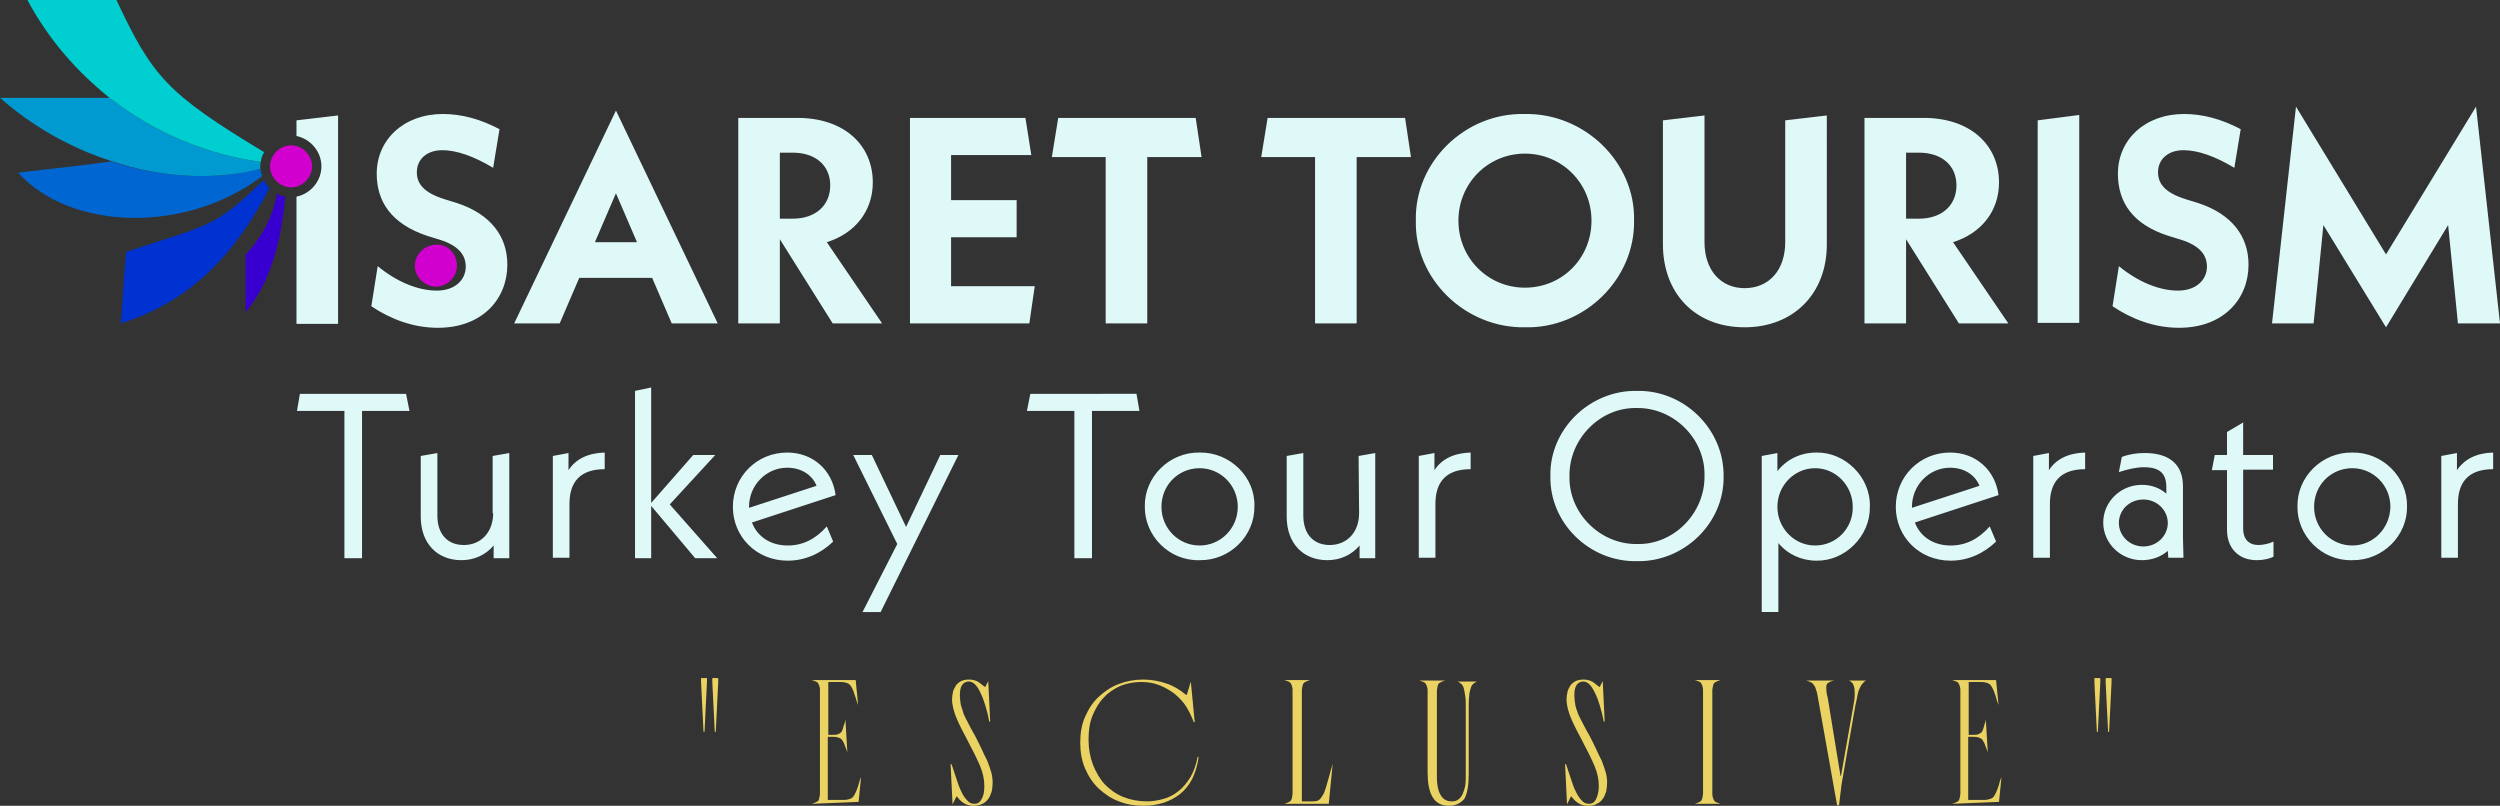 <?xml version="1.0" encoding="utf-8"?>
<!-- Generator: Adobe Illustrator 27.4.0, SVG Export Plug-In . SVG Version: 6.00 Build 0)  -->
<svg version="1.1" id="Layer_1" xmlns="http://www.w3.org/2000/svg" xmlns:xlink="http://www.w3.org/1999/xlink" x="0px" y="0px"
	 viewBox="0 0 511 164.7" style="enable-background:new 0 0 511 164.7;" xml:space="preserve">
<rect x="0" y="0" width="511" height="164.7" fill="#333333" stroke="none"/>
<style type="text/css">
	.st0{fill:#DFF9F9;}
	.st1{fill:#D100CE;}
	.st2{fill:#0031D1;}
	.st3{fill:#3700D1;}
	.st4{fill:#0066D1;}
	.st5{fill:#009AD1;}
	.st6{fill:#00CED1;}
	.st7{fill:#EAD362;}
</style>
<g>
	<path class="st0" d="M61.3,80.5L60.7,84h9.7v30.1H74V84h9.7L83,80.5H61.3z M100.8,104.9c0,3.9-2.5,6.5-6,6.5c-3.3,0-5.4-2.2-5.4-6
		V92.6L86,93.2v12.4c0,5.6,3.5,8.9,8.3,8.9c2.7,0,5-1.1,6.6-3v2.6h3.2V92.6l-3.4,0.6v11.7C100.7,104.9,100.8,104.9,100.8,104.9z
		 M116.2,96.1v-3.5l-3.2,0.6V114h3.4v-11c0-4.7,2.4-7.1,7.2-7.1v-3.4C120.2,92.6,117.7,93.8,116.2,96.1z M146.2,93h-4.5l-8.6,9.8
		V79.2l-3.3,0.7v34.2h3.3v-10.7l9,10.7h4.5l-9.7-11C136.9,103.1,146.2,93,146.2,93z M160.9,92.5c-6.2,0-11.1,4.9-11.1,11.1
		c0,6.1,4.8,11,11.2,11c3.5,0,6.7-1.4,9.3-3.9l-1.3-3.1c-2.3,2.6-4.9,3.9-8,3.9c-3.5,0-6.2-1.8-7.3-4.7l17.1-5.6
		C170.1,96,166.1,92.5,160.9,92.5z M153.1,103.8v-0.2c0-4.4,3.5-8,7.8-8c2.8,0,5.1,1.4,6,3.7L153.1,103.8z M185.2,107.7l-7-14.7
		h-3.8l9,18.2l-7.1,13.9h3.7L195.9,93h-3.7L185.2,107.7L185.2,107.7z M210.6,80.5l-0.7,3.5h9.7v30.1h3.6V84h9.7l-0.6-3.5H210.6z
		 M245.2,92.5c-6.2-0.1-11.3,5-11.2,11c-0.1,6,5,11.2,11.2,11c6.2,0.1,11.3-5,11.2-11C256.6,97.5,251.4,92.4,245.2,92.5L245.2,92.5z
		 M245.2,111.5c-4.3,0-7.8-3.5-7.8-7.9c0-4.5,3.5-7.9,7.8-7.9s7.8,3.5,7.8,7.9S249.5,111.5,245.2,111.5z M277.8,104.9
		c0,3.9-2.5,6.5-6,6.5c-3.3,0-5.4-2.2-5.4-6V92.6l-3.4,0.6v12.4c0,5.6,3.5,8.9,8.3,8.9c2.7,0,5-1.1,6.6-3v2.6h3.2V92.6l-3.4,0.6
		L277.8,104.9L277.8,104.9z M293.2,96.1v-3.5l-3.2,0.6V114h3.4v-11c0-4.7,2.4-7.1,7.2-7.1v-3.4C297.2,92.6,294.7,93.8,293.2,96.1z
		 M334.6,79.9c-9.6-0.2-17.9,7.8-17.7,17.4c-0.2,9.6,8,17.6,17.7,17.4c9.6,0.2,17.9-7.8,17.7-17.4C352.4,87.7,344.2,79.7,334.6,79.9
		z M334.6,111.2c-7.5,0.1-14-6.3-13.8-13.9c-0.1-7.6,6.3-14.1,13.8-13.9c7.5-0.1,14,6.3,13.8,13.9
		C348.5,104.9,342.1,111.4,334.6,111.2z M371.3,92.5c-3.3,0-6.1,1.4-8,3.8v-3.7l-3.2,0.6v31.9h3.4V111c1.9,2.3,4.7,3.6,7.8,3.6
		c5.8,0.1,11-5,10.9-11C382.4,97.5,377.1,92.4,371.3,92.5L371.3,92.5z M371,111.5c-4.3,0-7.7-3.6-7.7-7.9c0-4.4,3.5-7.9,7.7-7.9
		c4.3,0,7.7,3.6,7.7,7.9C378.8,107.9,375.4,111.5,371,111.5z M398.6,92.5c-6.2,0-11.1,4.9-11.1,11.1c0,6.1,4.8,11,11.2,11
		c3.5,0,6.7-1.4,9.3-3.9l-1.3-3.1c-2.3,2.6-4.9,3.9-8,3.9c-3.5,0-6.2-1.8-7.3-4.7l17.1-5.6C407.8,96,403.8,92.5,398.6,92.5
		L398.6,92.5z M390.8,103.8v-0.2c0-4.4,3.5-8,7.8-8c2.8,0,5.1,1.4,6,3.7L390.8,103.8z M418.8,96.1v-3.5l-3.2,0.6V114h3.4v-11
		c0-4.7,2.4-7.1,7.2-7.1v-3.4C422.8,92.6,420.3,93.8,418.8,96.1z M446.2,99.4c0-4.4-2.7-6.8-7.8-6.8c-1.6,0-3.1,0.2-4.7,0.8
		l-0.6,3.1c1.8-0.6,3.6-1,5.1-1c3.3,0,4.6,1.3,4.6,4.1v1.3c-1.4-1.2-3.1-1.8-5-1.8c-4.4,0-7.9,3.5-7.9,7.7s3.5,7.7,7.9,7.7
		c2.1,0,3.9-0.7,5.3-1.9l0.1,1.4h3.1l-0.1-4.1C446.2,109.9,446.2,99.4,446.2,99.4z M438.1,111.7c-2.8,0-5-2.2-5-4.8
		c0-2.7,2.2-4.8,5-4.8s5,2.2,5,4.8S440.9,111.7,438.1,111.7z M458.6,86.3l-3.4,2V93h-2.5l-0.6,3.1h3.1v12.2c0,3.8,2.4,6.2,6.1,6.2
		c1.3,0,2.6-0.3,3.4-0.7v-3.1c-0.8,0.4-2.1,0.7-3.1,0.7c-1.9,0-3.1-1.2-3.1-3.3V96h6.1v-3h-6.1v-6.7H458.6z M480.8,92.5
		c-6.2-0.1-11.3,5-11.2,11c-0.1,6,5,11.2,11.2,11c6.2,0.1,11.3-5,11.2-11C492.1,97.5,487,92.4,480.8,92.5z M480.8,111.5
		c-4.3,0-7.8-3.5-7.8-7.9c0-4.5,3.5-7.9,7.8-7.9s7.8,3.5,7.8,7.9C488.5,108,485.1,111.5,480.8,111.5z M502.2,96.1v-3.5l-3.2,0.6V114
		h3.4v-11c0-4.7,2.4-7.1,7.2-7.1v-3.4C506.2,92.6,503.8,93.8,502.2,96.1z M77.2,54.4c3.9,3.2,8.2,5,12.1,5c3.7,0,5.9-2.2,5.9-4.9
		c0-2.4-1.5-4.3-5.3-5.5l-2.6-0.8C80.1,45.8,77,41.3,77,35.5c0-7,5.6-12.2,13.5-12.2c3.8,0,7.6,1,11.6,3.1l-1.3,7.9
		c-4-2.4-7.5-3.6-10.4-3.6c-3.2,0-5.2,1.9-5.2,4.5c0,2.4,1.5,4.2,5.6,5.5l2.6,0.8c7,2.3,10.3,6.9,10.3,12.6c0,7-5.1,12.9-14.2,12.9
		c-5.1,0-9.7-1.8-13.6-4.4L77.2,54.4L77.2,54.4z M133.3,56.8h-14.9l-4,9.3h-9.3l20.8-43.5l20.8,43.5h-9.4L133.3,56.8z M130.2,49.5
		l-4.3-10l-4.3,10H130.2z M170.2,66.1l-10.8-17.2v17.2h-8.5v-42H163c9.5,0,15.4,5.5,15.4,13.2c0,5.8-3.6,10.4-9.4,12.2l11.3,16.6
		H170.2L170.2,66.1z M159.4,44.7h2.6c4.8,0,7.7-2.8,7.7-6.8s-2.9-6.7-7.7-6.7h-2.6V44.7z M211.5,58.5l-1.1,7.6H186v-42h23.6l1.2,7.6
		h-16.4v9.2h13.4v7.6h-13.4v10L211.5,58.5L211.5,58.5z M234.5,32.1v34H226v-34h-11l1.3-8h28.1l1.2,8H234.5L234.5,32.1z M277.3,32.1
		v34h-8.5v-34h-11l1.3-8h28.1l1.2,8H277.3z M311.7,23.3c12.2-0.2,22.6,9.9,22.3,21.8c0.2,11.9-10.1,22.1-22.3,21.8
		c-12.2,0.2-22.6-9.9-22.3-21.8C289.1,33.2,299.4,23,311.7,23.3z M311.7,31.4c-7.6,0-13.6,6.1-13.6,13.7s6,13.7,13.6,13.7
		s13.6-6,13.6-13.7S319.2,31.4,311.7,31.4z M339.9,24.6l8.5-1v25.9c0,5.7,3.3,9.4,8.2,9.4c5,0,8.3-3.7,8.3-9.4V24.6l8.5-1V50
		c0,10-6.8,16.9-16.8,16.9c-10.1,0-16.7-6.9-16.7-17V24.6z M400.4,66.1l-10.8-17.2v17.2h-8.5v-42h12.1c9.5,0,15.4,5.5,15.4,13.2
		c0,5.8-3.6,10.4-9.4,12.2l11.3,16.6H400.4z M389.6,44.7h2.6c4.8,0,7.7-2.8,7.7-6.8s-2.9-6.7-7.7-6.7h-2.6V44.7z M416.5,24.6
		l8.5-1.1V66h-8.5V24.6z M433.1,54.4c3.9,3.2,8.2,5,12.1,5c3.7,0,5.9-2.2,5.9-4.9c0-2.4-1.5-4.3-5.3-5.5l-2.6-0.8
		c-7.2-2.3-10.3-6.8-10.3-12.7c0-7,5.6-12.2,13.5-12.2c3.8,0,7.6,1,11.6,3.1l-1.3,7.9c-4-2.4-7.5-3.6-10.4-3.6
		c-3.2,0-5.2,1.9-5.2,4.5c0,2.4,1.5,4.2,5.6,5.5l2.6,0.8c7,2.3,10.3,6.9,10.3,12.6c0,7-5.1,12.9-14.2,12.9c-5.1,0-9.7-1.8-13.6-4.4
		C431.8,62.6,433.1,54.4,433.1,54.4z M502.4,66.1l-2-20.1l-12.7,20.9L474.9,46l-2,20.1h-8.5l4.9-44.3L487.7,52l18.4-30.2l4.9,44.3
		H502.4L502.4,66.1z M60.6,24.6v3.2c2.9,0.6,5.1,3.2,5.1,6.2s-2.2,5.6-5.1,6.2v26h8.5V23.6L60.6,24.6z"/>
	<path class="st1" d="M59.5,29.7c-2.3,0-4.3,2-4.3,4.3s2,4.3,4.3,4.3s4.3-2,4.3-4.3S61.8,29.7,59.5,29.7z M89.3,50
		c-2.5,0-4.5,2-4.5,4.3s2,4.3,4.3,4.3s4.3-2,4.3-4.3S91.7,50,89.3,50z"/>
	<g>
		<path class="st2" d="M25.8,51.5c-0.5,4.9-0.7,9.7-1.1,14.6c11-3.5,21.5-10.5,30.4-27.7c-0.5-0.5-0.9-1-1.2-1.6
			C43.6,46.8,42.8,45.8,25.8,51.5z"/>
		<path class="st3" d="M50.2,52.1v11.7c4.2-5,7.1-12.3,8.1-23.6c-0.6-0.1-1.2-0.3-1.7-0.6C55.7,44.8,53.2,48.8,50.2,52.1z"/>
		<path class="st4" d="M44.3,35.9c-7.2,0.4-14.5-0.6-21.6-2.9c-6.4,0.9-12.5,1.5-19,2.3c10.9,12,34.5,12.4,49.9,0.7
			c-0.2-0.5-0.3-1-0.3-1.5C50.3,35.2,47.3,35.7,44.3,35.9z"/>
		<path class="st5" d="M53.2,34c0-0.3,0-0.6,0.1-0.9c-10.8-1.5-21.5-5.8-30.6-12.9l-0.1-0.1L22.5,20H0c6.6,5.8,14.3,10.2,22.7,12.9
			c7.1,2.4,14.4,3.4,21.6,3c3-0.2,6-0.6,8.9-1.4C53.2,34.5,53.2,34,53.2,34z"/>
		<path class="st6" d="M22.7,20.2c9.1,7.1,19.8,11.4,30.6,12.9c0.1-0.7,0.3-1.4,0.7-2C34,19.1,31.1,15.5,23.8,0H5.6
			C10,8.2,15.7,14.6,22.4,20l0.1,0.1L22.7,20.2z"/>
	</g>
	<g>
		<path class="st7" d="M143.3,139.5v-0.9h1.2v0.9l-0.5,10.1h-0.2L143.3,139.5z M145.6,138.6h1.2v0.9l-0.5,10.1h-0.2l-0.5-10.1V138.6
			z"/>
		<path class="st7" d="M165.9,164.3l0.6-0.2c0.2-0.1,0.4-0.2,0.6-0.3s0.3-0.3,0.3-0.5c0.1-0.2,0.1-0.5,0.2-1c0-0.4,0-1,0-1.7v-17.9
			c0-0.7,0-1.3,0-1.7c0-0.4-0.1-0.7-0.2-1c-0.1-0.2-0.2-0.4-0.3-0.5c-0.1-0.1-0.3-0.2-0.6-0.3l-0.6-0.2v0h9l0.5,5.1h0l-0.3-0.8
			c-0.2-0.8-0.5-1.4-0.6-1.9c-0.2-0.5-0.4-0.9-0.6-1.2c-0.2-0.3-0.5-0.5-0.8-0.6c-0.3-0.1-0.7-0.2-1.2-0.2h-2.6v10.8h0.8
			c0.5,0,0.9,0,1.1-0.1c0.3-0.1,0.5-0.2,0.7-0.4c0.2-0.2,0.3-0.5,0.4-0.8s0.2-0.8,0.4-1.3l0.1-0.6h0l0.4,6.8h0l-0.2-0.6
			c-0.2-0.5-0.4-1-0.5-1.3c-0.2-0.3-0.3-0.6-0.5-0.8c-0.2-0.2-0.5-0.3-0.8-0.4c-0.3-0.1-0.7-0.1-1.2-0.1h-0.8v12.9h3.3
			c0.5,0,0.9-0.1,1.2-0.2c0.3-0.1,0.6-0.3,0.8-0.6c0.2-0.3,0.4-0.7,0.6-1.2s0.4-1.1,0.6-1.9l0.3-0.8h0l-0.5,5.1L165.9,164.3
			L165.9,164.3z"/>
		<path class="st7" d="M199,164.7c-0.8,0-1.5-0.2-2.1-0.6c-0.6-0.4-1-0.9-1.3-1.3h-0.1l-0.8,1.6l0,0l-0.4-8.2h0.2c0.3,1,0.7,2,1,3
			c0.3,1,0.6,1.8,1,2.6c0.3,0.7,0.7,1.3,1.2,1.8c0.4,0.5,0.9,0.7,1.5,0.7c0.6,0,1.1-0.3,1.4-0.9c0.4-0.6,0.6-1.5,0.6-2.7
			c0-1.4-0.3-2.8-0.9-4.2c-0.6-1.4-1.4-3-2.4-4.9c-0.9-1.7-1.7-3.2-2.3-4.6c-0.6-1.4-1-2.8-1-4.1c0-0.5,0.1-1,0.2-1.5
			c0.1-0.5,0.4-0.9,0.6-1.3c0.3-0.4,0.7-0.7,1.1-0.9c0.4-0.2,1-0.3,1.6-0.3c0.7,0,1.4,0.2,1.9,0.5c0.5,0.4,0.9,0.7,1.3,1h0.1
			l0.6-1.2l0,0l0.4,8.3h-0.2c-0.2-1.2-0.5-2.3-0.8-3.3c-0.3-1-0.6-1.8-1-2.6c-0.3-0.7-0.7-1.3-1.1-1.7c-0.4-0.4-0.8-0.6-1.3-0.6
			c-0.6,0-1.1,0.3-1.4,0.8c-0.3,0.5-0.4,1.2-0.4,2.1c0,0.6,0.1,1.3,0.2,1.9c0.2,0.6,0.4,1.3,0.6,1.9c0.3,0.6,0.6,1.3,1,2
			c0.4,0.7,0.7,1.4,1.2,2.2c0.5,1,1,1.9,1.4,2.8c0.4,0.9,0.8,1.7,1.2,2.5c0.3,0.8,0.6,1.6,0.8,2.3s0.3,1.5,0.3,2.2
			c0,0.6-0.1,1.3-0.2,1.8c-0.2,0.6-0.4,1.1-0.7,1.5c-0.3,0.4-0.7,0.8-1.2,1C200.2,164.6,199.6,164.7,199,164.7z"/>
		<path class="st7" d="M233.7,164.7c-1.8,0-3.5-0.3-5-0.9c-1.6-0.6-2.9-1.5-4.1-2.6s-2.1-2.5-2.8-4.1c-0.7-1.6-1-3.4-1-5.3
			s0.3-3.8,1-5.3c0.7-1.6,1.6-3,2.8-4.1c1.2-1.1,2.5-2,4.1-2.6c1.6-0.6,3.2-0.9,5-0.9c1.7,0,3.2,0.3,4.7,0.8s2.8,1.3,4,2.3h0.2
			l0.8-2.7l0,0l0.8,8.3H244c-0.4-1.1-0.9-2.1-1.5-3.1s-1.4-1.8-2.3-2.6c-0.9-0.7-1.9-1.3-3.1-1.8s-2.5-0.7-3.9-0.7
			c-1.5,0-2.9,0.3-4.2,0.8c-1.3,0.6-2.4,1.3-3.4,2.4c-1,1-1.7,2.3-2.3,3.7c-0.6,1.5-0.8,3.1-0.8,4.9c0,1.8,0.3,3.5,0.9,5.1
			c0.6,1.5,1.4,2.9,2.4,4c1.1,1.1,2.3,2,3.8,2.6s3.1,0.9,4.9,0.9c1.1,0,2.2-0.2,3.3-0.5c1.1-0.3,2.1-0.8,3.1-1.6
			c0.9-0.7,1.7-1.7,2.4-2.8c0.7-1.2,1.2-2.6,1.5-4.2h0.2c-0.2,1.7-0.7,3.2-1.3,4.5c-0.7,1.3-1.5,2.3-2.5,3.1c-1,0.8-2.2,1.4-3.4,1.8
			C236.4,164.5,235.1,164.7,233.7,164.7z"/>
		<path class="st7" d="M262.5,164.3l0.6-0.2c0.2-0.1,0.4-0.2,0.6-0.3c0.1-0.1,0.3-0.3,0.3-0.5c0.1-0.2,0.1-0.5,0.2-1
			c0-0.4,0-1,0-1.7v-17.9c0-0.7,0-1.3,0-1.7c0-0.4-0.1-0.7-0.2-1c-0.1-0.2-0.2-0.4-0.3-0.5c-0.1-0.1-0.3-0.2-0.6-0.3l-0.6-0.2v0h5.3
			v0l-0.6,0.2c-0.2,0.1-0.4,0.2-0.6,0.3c-0.1,0.1-0.3,0.3-0.3,0.5c-0.1,0.2-0.1,0.5-0.2,1c0,0.4,0,1,0,1.7v21.1h1.9
			c0.5,0,0.9,0,1.2-0.1c0.3-0.1,0.6-0.3,0.8-0.6c0.2-0.3,0.5-0.7,0.7-1.2c0.2-0.5,0.4-1.2,0.6-1.9l1.1-3.9h0l-0.8,8.2L262.5,164.3
			L262.5,164.3z"/>
		<path class="st7" d="M296.2,164.7c-1.6,0-2.7-0.6-3.4-1.8c-0.7-1.2-1-2.9-1-5v-15.1c0-0.7,0-1.3,0-1.7c0-0.4-0.1-0.7-0.2-1
			c-0.1-0.2-0.2-0.4-0.3-0.5c-0.1-0.1-0.3-0.2-0.6-0.3l-0.6-0.2v0h5.3v0l-0.6,0.2c-0.2,0.1-0.4,0.2-0.6,0.3
			c-0.1,0.1-0.3,0.3-0.3,0.5c-0.1,0.2-0.1,0.5-0.2,1c0,0.4,0,1,0,1.7v16.1c0,1.4,0.2,2.6,0.7,3.5c0.5,0.9,1.2,1.4,2.3,1.4
			c0.6,0,1-0.1,1.4-0.4c0.4-0.3,0.7-0.7,0.9-1.2c0.2-0.5,0.4-1.1,0.5-1.7c0.1-0.7,0.1-1.4,0.1-2.2v-13.6c0-1,0-1.8-0.1-2.4
			c-0.1-0.6-0.2-1.2-0.3-1.6s-0.3-0.7-0.5-0.9s-0.5-0.4-0.8-0.5v0h4v0c-0.3,0.1-0.5,0.3-0.8,0.5c-0.2,0.2-0.4,0.5-0.5,0.9
			c-0.1,0.4-0.3,0.9-0.3,1.6c-0.1,0.6-0.1,1.4-0.1,2.4v13.6c0,2.3-0.3,3.9-0.9,5C298.5,164.2,297.5,164.7,296.2,164.7z"/>
		<path class="st7" d="M324.6,164.7c-0.8,0-1.5-0.2-2.1-0.6c-0.6-0.4-1-0.9-1.3-1.3h-0.1l-0.8,1.6l0,0l-0.4-8.2h0.2c0.3,1,0.7,2,1,3
			c0.3,1,0.6,1.8,1,2.6s0.7,1.3,1.2,1.8c0.4,0.5,0.9,0.7,1.5,0.7s1.1-0.3,1.4-0.9s0.6-1.5,0.6-2.7c0-1.4-0.3-2.8-0.9-4.2
			c-0.6-1.4-1.4-3-2.4-4.9c-0.9-1.7-1.7-3.2-2.3-4.6c-0.6-1.4-1-2.8-1-4.1c0-0.5,0.1-1,0.2-1.5c0.1-0.5,0.4-0.9,0.6-1.3
			c0.3-0.4,0.7-0.7,1.1-0.9s1-0.3,1.6-0.3c0.7,0,1.4,0.2,1.9,0.5c0.5,0.4,0.9,0.7,1.3,1h0.1l0.6-1.2l0,0l0.4,8.3h-0.2
			c-0.2-1.2-0.5-2.3-0.8-3.3c-0.3-1-0.6-1.8-1-2.6s-0.7-1.3-1.1-1.7c-0.4-0.4-0.8-0.6-1.3-0.6c-0.6,0-1.1,0.3-1.4,0.8
			s-0.4,1.2-0.4,2.1c0,0.6,0.1,1.3,0.2,1.9s0.4,1.3,0.6,1.9c0.3,0.6,0.6,1.3,1,2c0.4,0.7,0.7,1.4,1.2,2.2c0.5,1,1,1.9,1.4,2.8
			c0.4,0.9,0.8,1.7,1.2,2.5c0.3,0.8,0.6,1.6,0.8,2.3c0.2,0.7,0.3,1.5,0.3,2.2c0,0.6-0.1,1.3-0.2,1.8c-0.2,0.6-0.4,1.1-0.7,1.5
			c-0.3,0.4-0.7,0.8-1.2,1C325.9,164.6,325.3,164.7,324.6,164.7z"/>
		<path class="st7" d="M346.4,164.3l0.6-0.2c0.2-0.1,0.4-0.2,0.6-0.3c0.1-0.1,0.3-0.3,0.3-0.5c0.1-0.2,0.1-0.5,0.2-1
			c0-0.4,0-1,0-1.7v-17.9c0-0.7,0-1.3,0-1.7c0-0.4-0.1-0.7-0.2-1c-0.1-0.2-0.2-0.4-0.3-0.5c-0.1-0.1-0.3-0.2-0.6-0.3l-0.6-0.2v0h5.3
			v0l-0.6,0.2c-0.2,0.1-0.4,0.2-0.6,0.3c-0.1,0.1-0.3,0.3-0.3,0.5c-0.1,0.2-0.1,0.5-0.2,1c0,0.4,0,1,0,1.7v17.9c0,0.7,0,1.3,0,1.7
			c0,0.4,0.1,0.7,0.2,1c0.1,0.2,0.2,0.4,0.3,0.5c0.1,0.1,0.3,0.2,0.6,0.3l0.6,0.2v0L346.4,164.3L346.4,164.3z"/>
		<path class="st7" d="M371.6,142.7c-0.1-0.7-0.2-1.2-0.4-1.7c-0.1-0.4-0.2-0.7-0.4-0.9c-0.1-0.2-0.3-0.4-0.4-0.5
			c-0.2-0.1-0.4-0.2-0.6-0.3l-0.6-0.2v0h5.7v0l-0.7,0.2c-0.2,0.1-0.4,0.2-0.6,0.3c-0.1,0.1-0.2,0.3-0.3,0.5c0,0.2,0,0.5,0,0.9
			c0,0.4,0.1,1,0.3,1.7l2.6,15.9h0.1l2.5-14.2c0.2-1,0.3-1.8,0.3-2.4s0-1.1-0.1-1.5c-0.1-0.4-0.2-0.7-0.4-0.9s-0.4-0.4-0.7-0.5v0
			h3.5v0c-0.2,0.1-0.4,0.3-0.6,0.5c-0.2,0.2-0.4,0.5-0.6,0.9c-0.2,0.4-0.4,0.9-0.5,1.5s-0.3,1.4-0.5,2.4l-2.8,16l-0.5,4.2h-0.4
			L371.6,142.7z"/>
		<path class="st7" d="M399,164.3l0.6-0.2c0.2-0.1,0.4-0.2,0.6-0.3c0.1-0.1,0.3-0.3,0.3-0.5c0.1-0.2,0.1-0.5,0.2-1c0-0.4,0-1,0-1.7
			v-17.9c0-0.7,0-1.3,0-1.7c0-0.4-0.1-0.7-0.2-1c-0.1-0.2-0.2-0.4-0.3-0.5c-0.1-0.1-0.3-0.2-0.6-0.3l-0.6-0.2v0h9l0.5,5.1h0
			l-0.3-0.8c-0.2-0.8-0.4-1.4-0.6-1.9c-0.2-0.5-0.4-0.9-0.6-1.2c-0.2-0.3-0.5-0.5-0.8-0.6c-0.3-0.1-0.7-0.2-1.2-0.2h-2.6v10.8h0.8
			c0.5,0,0.9,0,1.1-0.1s0.5-0.2,0.7-0.4c0.2-0.2,0.3-0.5,0.4-0.8c0.1-0.3,0.2-0.8,0.4-1.3l0.1-0.6h0l0.4,6.8h0l-0.2-0.6
			c-0.2-0.5-0.4-1-0.5-1.3c-0.2-0.3-0.3-0.6-0.5-0.8s-0.5-0.3-0.8-0.4c-0.3-0.1-0.7-0.1-1.2-0.1h-0.8v12.9h3.3
			c0.5,0,0.9-0.1,1.2-0.2c0.3-0.1,0.6-0.3,0.8-0.6c0.2-0.3,0.4-0.7,0.6-1.2c0.2-0.5,0.4-1.1,0.6-1.9l0.3-0.8h0l-0.5,5.1L399,164.3
			L399,164.3z"/>
		<path class="st7" d="M428.1,139.5v-0.9h1.2v0.9l-0.5,10.1h-0.2L428.1,139.5z M430.4,138.6h1.2v0.9l-0.5,10.1h-0.2l-0.5-10.1V138.6
			z"/>
	</g>
</g>
</svg>

